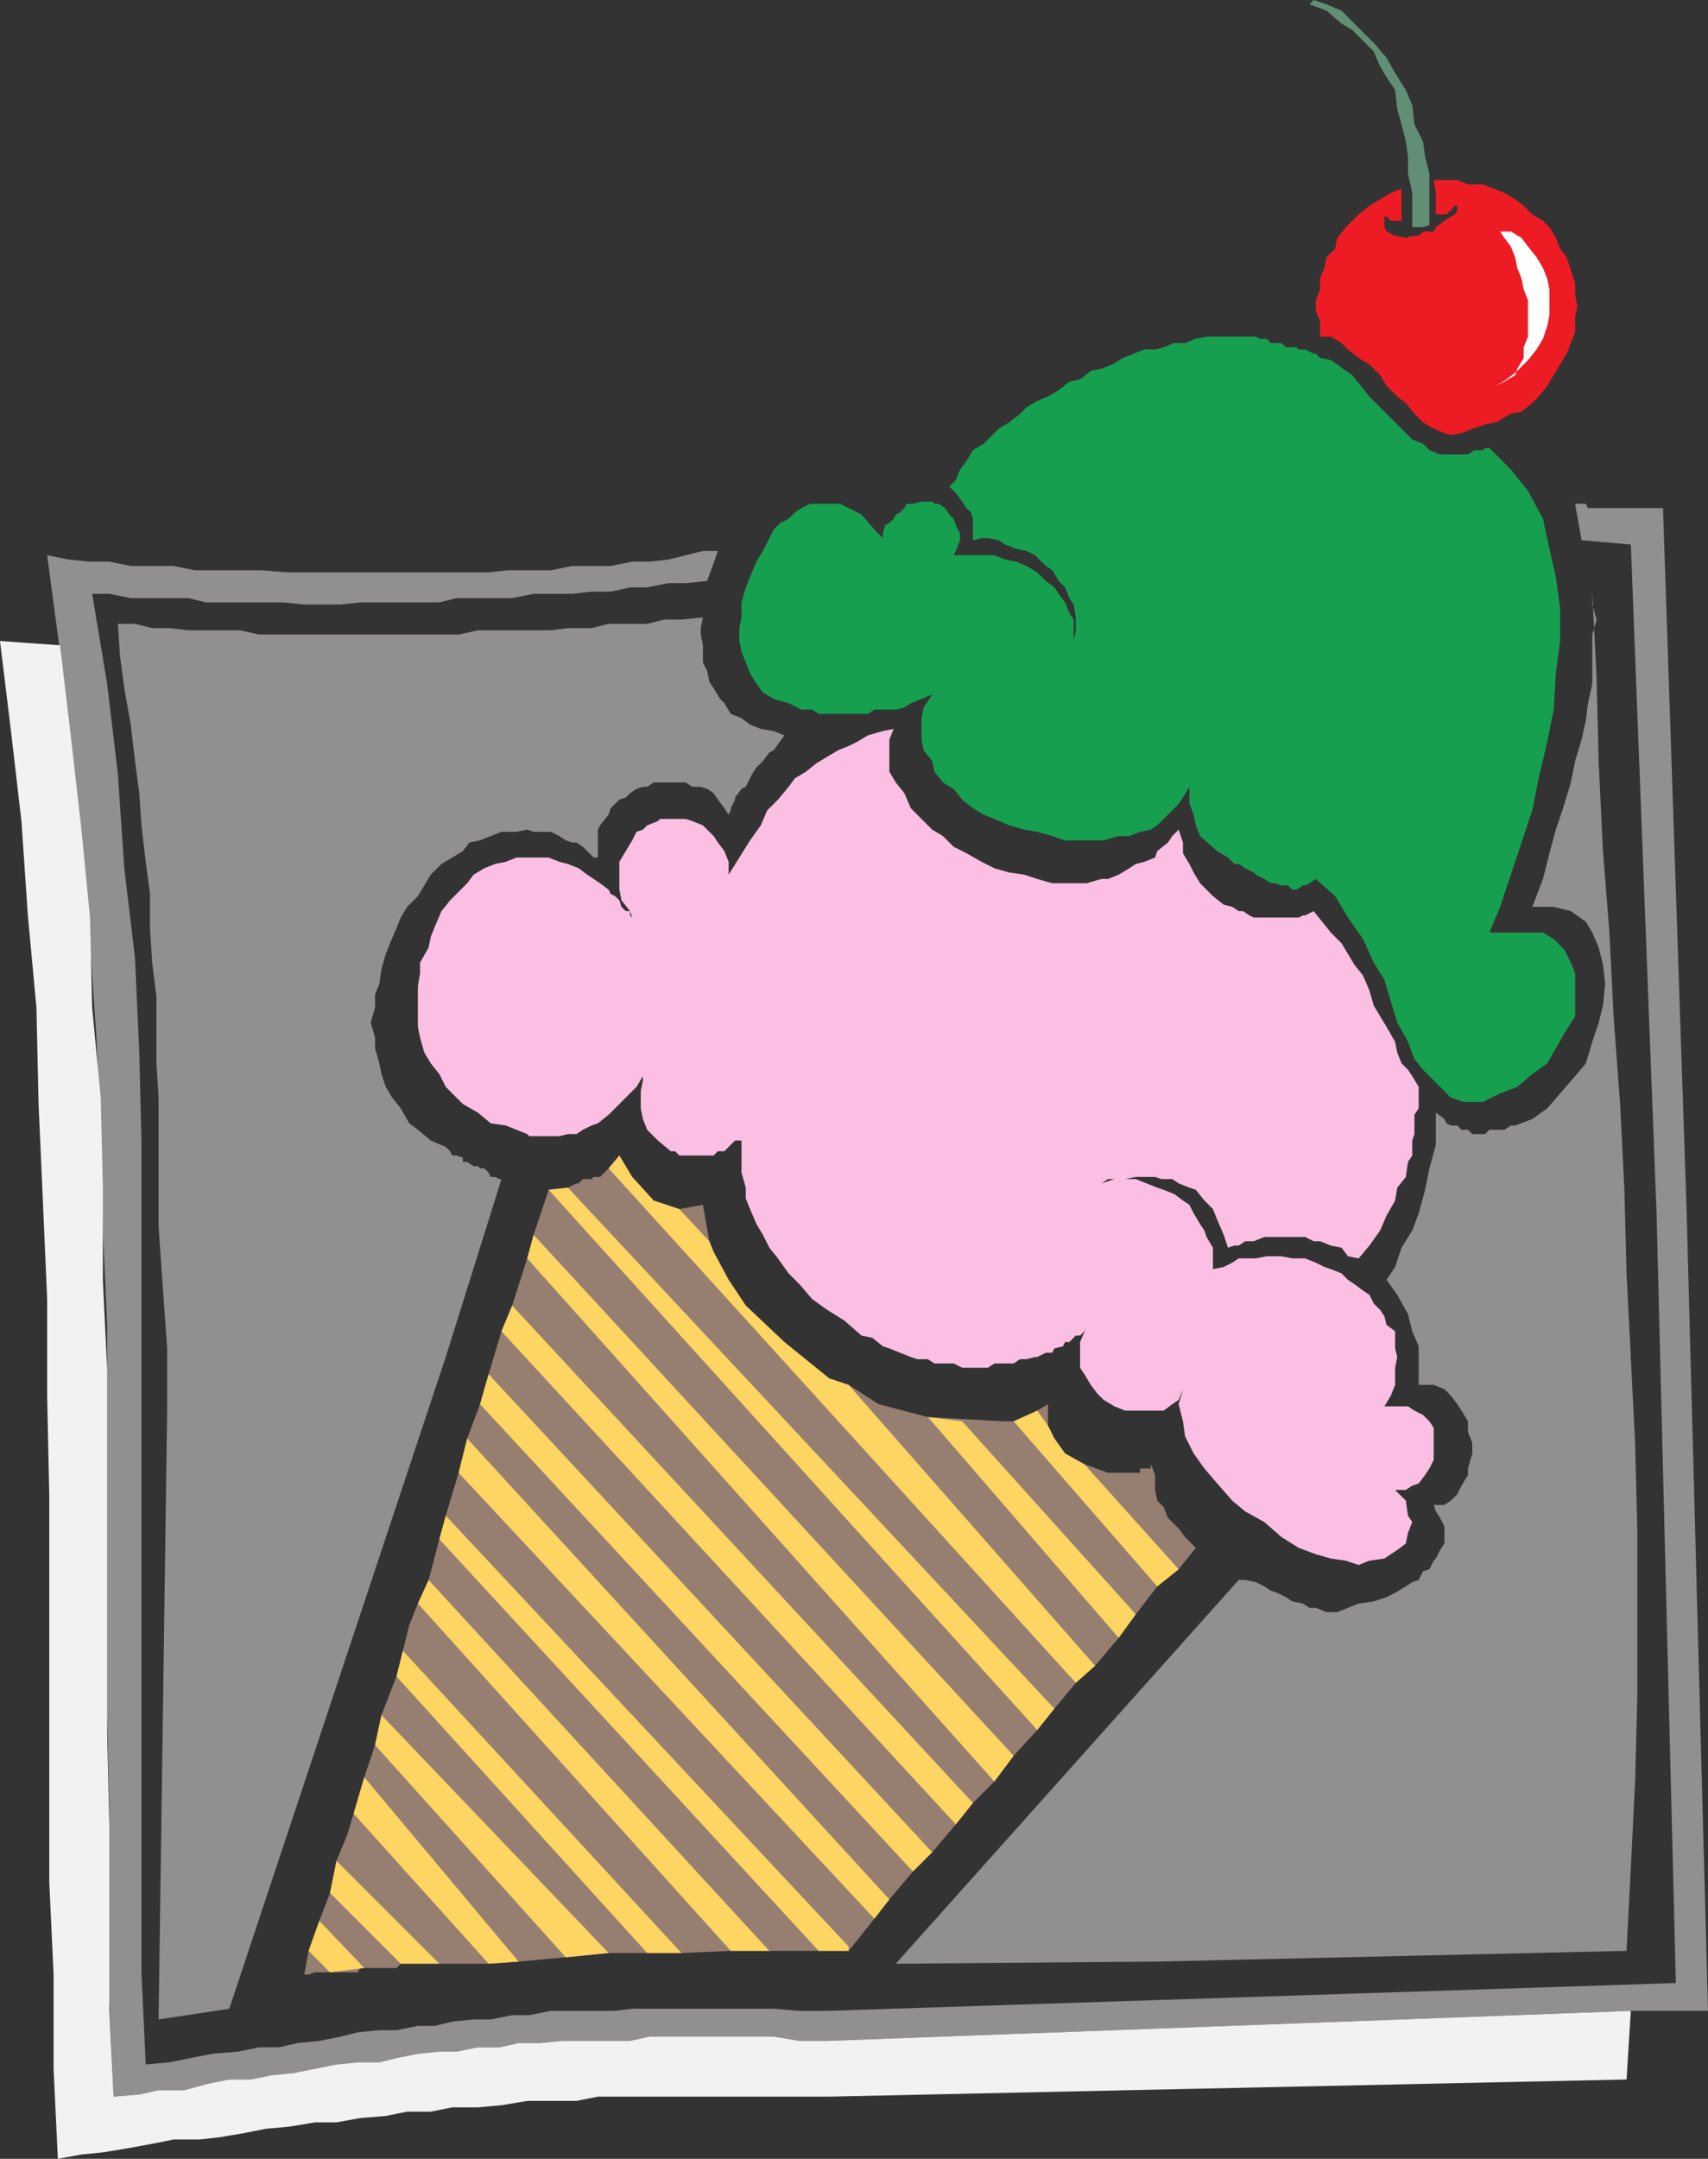 <svg xmlns="http://www.w3.org/2000/svg" width="597.75" height="755.25"><rect width="100%" height="100%" fill="#333333" stroke="none"/><path fill="#918f90" fill-rule="evenodd" d="M58.5 474.75v-3l-1.5-21L55.5 429v-45l-.75-12v-23.25l-1.5-12-.75-12v-12L51 301.5l-1.5-12.75-.75-11.25-1.5-11.25-1.5-12.75-2.25-12.75L42 229.5l-.75-11.25h6l6 1.5h6l6.75.75h18l6.75 1.5h69.75l6.75-1.5h25.5l6-.75H207l6-1.5h13.5l6-1.5h6l7.5-.75-.75 3.75V222l.75 3.75v6l1.5 3 .75 3.75 1.5 2.25 2.25 3.75 1.5 1.5 2.25 3.75 3.75 1.5 3 2.25 3.75 1.5 4.5.75 3.75 1.5-3.75 5.25-1.5.75-2.25 3-2.25 2.25-1.5 2.25-2.25 4.5-1.5.75-2.25 3v.75l-1.5 3v.75L255 285l-1.5-2.25-2.25-3-1.5-2.25-2.25-1.5-2.25-.75h-3l-2.25-1.5h-11.25l-2.25 1.5H225l-2.25.75-2.25 1.5-1.5 1.5-2.25.75-3 3L213 285l-3 3.75-.75 1.5v12V300h-1.5l-3.75-3.75-2.25-1.5h-1.5L198 294l-2.25-1.5-3-1.5h-6l-2.25-.75-3.75.75h-5.25l-7.5 3-3.75.75-2.25 3-7.5 4.5-3.75 3.75-4.5 7.5-3.75 3.75-2.25 3.75-1.5 3.75-2.25 5.25-1.5 3.75-1.5 5.25-.75 5.25-1.5 3.75v4.5l-1.5 5.25 1.5 5.25v3.75l1.5 5.25.75 3.75 1.5 4.5 2.25 3.75 3 3.75 3 5.25 3 2.25 4.5 3.75 5.25 2.25 1.5 1.5.75 1.5h1.5l2.25.75v1.5h1.5l2.25 1.5h1.5l.75.75h1.5l1.5 1.5.75 1.5h1.5l1.5.75h.75L156 474.75H58.5m438 0V471l-2.25-5.25-1.5-6L489 453l-3.75-5.25 3-4.5 2.25-6.75 3.75-6 2.25-6 2.25-8.25 1.5-7.5 2.25-8.25v-11.25l3 2.25.75 1.5 1.5.75H510l1.5 1.5h2.25l1.5 1.5h4.5l1.5-1.5h5.25l2.25-1.5h1.5l6-2.25 5.25-3.75 4.5-5.25 5.25-6L555 372l2.25-7.5 2.25-6.75 1.5-6 .75-7.5-.75-6.75-1.5-6-2.25-5.25-2.25-3.75-5.25-3.75-6-1.5h-7.5l3.75-9.75 2.25-9 2.25-8.25 3-9 2.25-7.5 1.5-7.5 2.25-7.5L555 252l.75-6 1.5-6.75V222l1.5-5.25-1.5-5.25V207l1.5 30 .75 30 1.5 30.75 2.25 28.5 1.5 30 2.25 30 1.5 30 .75 29.25 1.5 29.25H496.5m-438 0v18.75l-3 213 24.75-3.75 75.75-228H58.5m438 0v9.75h5.25l3.75 1.5 2.25 2.25 2.25 3 1.5 2.25 2.25 3.75V501l1.5 3.75v3.75l-1.5 5.25V516l-2.25 3.75-1.5 3-2.25 2.25-2.25 1.5h-3.75l.75 2.25L504 531l1.5 3v6l-1.5 2.25-1.5 3-.75.75-1.5 3-2.25.75-1.5 3-2.25.75L492 555l-3.75 2.25-3 1.5-4.5 1.5-5.25.75-7.5 3h-3.75l-3.75-1.5h-2.25L456 561l-3.75-.75-2.25-1.5-3-1.5-2.25-.75-2.25-1.5-3-1.5-3.75-.75h-2.25L313.5 687l91.5-.75 164.25-3.75 1.5-29.25 1.5-30L573 594v-59.25l-.75-30-1.5-29.25v-.75H496.5"/><path fill="#918f90" fill-rule="evenodd" d="m247.5 203.25-7.5.75h-6l-7.5 1.5h-6l-6.75 1.5H207l-6.75.75h-13.5l-7.5 1.5h-19.5l-6 1.5H126l-6.75.75H106.5l-7.5-.75H72l-6-1.5H45.75l-7.5-1.5h-6l5.25 31.5 3.75 31.5 2.25 33 3.75 31.5 1.5 33L49.5 399v291l1.5 32.25 8.25-.75 15-3 9-.75 7.5-1.5h6.75l6.75-1.5 7.5-.75 7.5-1.5 6-1.5 7.5-.75h6l7.5-1.5h6l6-1.5 7.5-.75h6l7.5-1.5h6l7.5-1.5h22.5l6-.75h49.5l9 .75h9.75l297-9.75-6.75-269.25-9-234-17.25-1.5-2.25-12.75H555l.75 1.5H582L590.25 423l7.5 280.5h-27L289.5 714h-9.75l-9-1.5h-43.5l-6.75 1.5h-24l-7.5.75h-7.5l-6.75 1.5h-7.5l-7.5 1.5h-6l-7.5.75-7.5 1.5-6 1.5h-7.5l-7.5.75-15 3-7.5.75-7.5 1.5h-7.5l-7.5 1.5-8.25 2.25h-9l-6.75 1.5-9 .75-1.5-33.75V633l-.75-33.75V463.5l-1.5-33-.75-33.75-1.5-33.75-2.25-33-3-33.75-3.75-33.75L21 228l-4.5-33.75 7.5 1.5 7.5.75h6.75l7.5 1.5h15l7.5 1.5H91.5l9 .75H171l6.75-.75h15l7.5-1.5h13.5l7.5-1.5h6l6.75-.75 12-3h5.25l-3.75 10.5"/><path fill="#f2f2f2" fill-rule="evenodd" d="M0 224.25 3.75 255l3.75 32.25 2.25 33 3 32.25.75 33.75L15 420l1.5 34.5v33.75l.75 35.25v135l1.5 32.25v33l1.5 31.5 8.25-1.5L36 753l9-1.5 8.25-1.5 7.5-1.5h9l6.75-.75 9-1.5 7.5-1.5 8.25-.75 9-1.5h7.5L126 741l9-.75 7.5-1.5h8.25l7.5-1.5h9l8.25-.75 9-1.5h17.25l7.5-1.5h81l279-6 1.5-24L289.5 714h-9.75l-9-1.5h-43.5l-6.75 1.5h-24l-7.5.75h-7.5l-6.75 1.5h-7.5l-7.5 1.5h-6l-7.5.75-7.5 1.5-6 1.5h-7.5l-7.5.75-15 3-7.5.75-7.5 1.5h-7.5l-7.5 1.5-8.25 2.25h-9l-6.75 1.5-9 .75-1.5-30.75v-64.5l-.75-31.5v-127.5l-1.5-31.5V415.5l-.75-31.5-3-31.5-.75-31.5-3-30.75-3.75-33-3.75-31.5-21-1.5"/><path fill="#179f50" fill-rule="evenodd" d="M375.75 224.25v-7.5l-1.5-2.25-1.5-3.75-2.25-3-1.5-2.25-3-2.25-3-3-3.75-2.25-3.75-1.5-3.75-.75-3.75-1.5h-14.25l.75-1.5L336 189v-2.25l-1.5-3-.75-2.25-1.5-1.5-1.5-2.25-2.25-1.5H327l-.75-.75h-3.75l-3 .75h-2.25l-.75 1.5-1.5 1.5-1.5.75-.75 1.5-1.5 1.5-1.5.75-.75 3v1.5l-3-3-4.5-5.25-7.5-3.75h-10.5l-3 1.5-2.25 1.5-2.25 2.25-3 1.5-2.25 2.25-3.75 7.5-2.25 3.75-2.25 5.25-1.5 3.75-1.5 5.25V216l-.75 3.75v4.5l.75 3.75 3 7.5 2.25 3.75 2.25 3 3.75 2.25L276 246l4.5 2.25h3.75l2.25 1.5h17.25l2.25-1.5h7.5l3-.75 2.25-1.5 7.5-3-3 4.5-.75 3.75v7.5l.75 3.75 3 3.75.75 3.75 3 3.75 3.75 2.25 3 3.75 3.75 3 3.75 2.25 3.75 1.5 5.25 2.25 5.25 1.5 4.5.75 5.25 1.5 4.5 1.5h13.5l5.25-1.5h3.75L399 291l3.75-.75 2.25-1.5 7.5-7.5L414 279l2.25-3.75v-3 9l1.5 3.75.75 3.75 1.5 3.75 6 5.25 3.75 2.25 2.25 2.25h1.5l2.25 1.5 3 1.5.75.75 3 1.5 2.25 1.5h1.5l2.25.75h2.25l1.5 1.5h1.5l2.25-1.5h.75l1.5-.75 2.25-1.5 6.75 6 4.5 7.5 5.25 7.5 3.75 8.25 3.75 6 4.5 15 3.75 6.75 2.25 6 3 3.75 9.75 9.75 4.5 1.5H519l6-3 6-2.25 5.25-4.5 5.25-3.75 6-10.5 3.75-6v-15l-1.5-3.75-2.25-4.5-3.75-3.75-3.75-2.25h-18.75l3.75-9 11.25-33.75 2.25-11.25 3-12.75 2.25-11.25.75-12.75 1.5-11.25V213l-1.5-11.25-2.25-9.75-2.25-10.5-5.25-9.75-6-7.5-7.5-7.5h-1.5l-.75.75h-3l-2.25 1.5H504l-3.75-1.5-2.25-2.25-3.75-1.5-15-15-6-7.5-2.25-1.5-3-2.25-2.25-1.5-3.75-.75-1.5-1.5h-.75l-3-1.5h-2.25l-.75-.75H450l-1.5-1.5h-3.75l-1.5-1.5H441l-1.5-.75h-17.25l-3.75.75-3.75 1.5H411l-3.75 1.5-3 .75h-3.75l-7.5 3-3.75 2.25-3.75 1.5-3.75.75-3.75 3-3.75.75-3.75 3-3.75 2.25-3.75 1.5-3.75 2.25-2.25 2.25-3.75 3-3.75 2.25-5.25 5.25-3.75 2.25-2.25 3.75-2.25 3-1.5 3.75-2.25 2.25 2.25 2.25 2.25 3 1.5 2.25 1.5 1.5.75 2.25v7.5l3-.75h2.25l3.75.75 2.25 1.5 3.75 1.5 3.75.75 3 1.5L366 198l2.25 1.5 2.25 3.75 2.25 2.25 1.5 3.75 1.5 2.25.75 4.5v4.5l-.75 3.75"/><path fill="#fbbfe3" fill-rule="evenodd" d="m496.5 380.25-2.25-3.75-1.5-2.25-2.25-2.25-1.5-3.75-.75-3.75-3-5.25-4.5-7.5-1.5-5.25-2.25-5.25-3-3.75-4.5-7.5-3.75-3.75-6-7.5-3 1.5H456l-1.5.75h-15.75l-1.5-.75-2.25-1.5h-1.5l-2.25-1.5-3-.75-3.75-3-4.5-4.5-2.25-3.75-1.5-3-2.25-3.75v-3.75l-1.5-4.5-2.25 2.25-1.5 2.25-3.75 3-.75 2.25-3.75 1.5-3 .75-2.25 1.5-3.75 2.25-3.75 1.5h-2.25l-5.25 1.5h-12l-5.25-1.5-4.5-1.5-5.25-.75-5.25-1.5-4.5-2.25-5.25-3-4.5-2.25-3.75-3.75-3.75-2.25-7.5-7.5-2.25-5.25-3-3.75-2.25-3.75v-11.25l1.5-3.75-3.75.75-5.25 1.5-3.75 2.25-3 1.5-3.75 1.5-7.5 4.5-3.75 3-3.75 2.25-2.25 3-3.75 4.5-3.75 3.75-2.25 5.25-3.75 5.25-7.5 12v-4.5l-1.5-3.75-2.25-3-1.5-2.25-3.75-3.75-3.75-1.5-2.25-.75h-9l-.75.75-3.75 1.5-1.5 1.5-2.25.75-1.5 3-4.5 7.5v9.75l.75 3.75 3 3.75.75 2.25-.75-.75v-1.5H219l-1.5-1.5-.75-2.25-1.5-1.5-1.5-.75-.75-1.5-3-2.25-4.5-3-3-2.25-3.75-1.5-3-.75L192 300h-11.25l-3.75 1.5-3.75.75-3.75 1.5-3.75 2.25-2.25 3-6 6-3 3.75-2.25 5.25-1.5 3.75-.75 3.75-3 5.25v3.75l-.75 4.5v14.25L147 363l1.5 5.25 2.25 3.75 3 3.75 2.25 4.5 6 6 5.25 3 4.5 3.75 5.25.75 7.5 3 .75.75h10.5l3-.75h3l2.25-1.5 3-1.5 2.25-.75 3.75-3 9.75-9.75 2.25-3.75v1.5l-.75 3.75v6l.75 3.75 1.5 3.75 3.75 3.75 4.5 3.75h1.5l1.5 1.5h12l1.5-1.5h2.25l3.75-3.75h2.25v11.25l1.5 5.25v3.75l1.5 3.75 2.25 5.25L267 432l2.25 4.5 3 3.75 3.75 5.25 3.75 3.75 4.5 5.25 5.25 3.75 6 3.75 6 5.25 3.75.75 3.75 3 2.25.75 7.5 3 2.25.75h3.75L327 477h6.75l3 1.5h9L348 477h6.75l2.25-1.5h2.25l3-.75h.75l3-1.5h2.25l.75-1.5 3-.75.75-1.5h1.5l2.25-2.25h1.5l1.5-1.5.75-1.5-2.25 5.25v9l1.5 2.25 2.25 3.75 2.25 3 2.25 2.25L390 492l3.75 1.5h13.5l3-2.25 2.25-1.5L414 486l-1.5 5.25 1.5 6 .75 5.25 3 6 3.75 5.25L426 519l5.25 6 4.5 3.75 6.75 3.75 6 5.25 6 3.75 6 2.25 5.25 1.5 5.25.75 4.5 1.5 3.75-1.5 5.25-.75 4.5-3 3-2.25.75-3.75 1.5-3.75-1.5-2.25L492 525l-3.75-3.75H492l2.25-1.5 2.25-.75 2.25-3 1.5-2.25 1.5-3V499.5l-1.5-2.25L498 495l-3-1.5-2.25-1.5h-8.25l2.25-3.75 1.5-3.75v-6l.75-3.75-.75-3v-6l-3-2.25-.75-3-1.5-2.25-2.25-2.25-1.5-3-2.25-1.5-3-2.25-2.25-1.5-2.25-2.25-3.75-1.5-2.25-.75-3-1.5-3.75-1.5h-4.5l-3.75-.75h-5.25l-3.75.75h-6l-2.25 1.5-3 1.5-3.75.75v-7.5l-2.25-3.75-.75-2.25-1.5-2.25-2.25-3.75-1.5-3L414 420l-3-2.25-3.75-1.5-2.25-.75-7.5-3H390l-4.5 1.5 2.25-1.5h6l3.75-.75h6.75l2.25.75h3.75l2.25 1.5 3.75 1.5 2.25.75 3 3.75 3 3 1.5 3.75 2.25 5.25 1.5 4.5 2.25-.75h1.5l2.25-1.5h3l3.75-1.5h14.25l3 1.5H462l3.75 1.5 3.75.75 2.25 3 3.75.75 3.75-4.5 3.75-5.25 2.25-5.25 3-5.25.75-4.5 3-3.75.75-5.25 1.5-2.25V399l.75-2.25V390l1.5-2.25v-7.5"/><path fill="#967e71" fill-rule="evenodd" d="m418.5 541.5-3.75-3.75-2.25-3-3.75-3.75-1.5-3.75L405 525l-.75-3.75V516l-1.5-3.75v1.5H399v1.5h-11.25l-8.25-3-6.75-3.75-3.75-5.25-2.25-4.5v-7.5L363 493.5l-8.25 3.75H351l-26.25-1.5-17.25-4.5-10.5-6.75-6.75-2.25-15.75-12.75-13.5-12.75-6-9-5.25-9.75-1.5-3.75L246 421.5l-8.25 1.5-9-3-7.5-8.25-4.5-7.5-3.75 4.5-3 3h-2.25l-.75.75h-3l-1.5 1.5h-.75l-3 1.5-6.75.75-5.25 15.75-2.25 8.25-5.25 16.5-3.75 9-4.5 15-3 10.5-4.5 12-3 12-4.5 15-2.25 8.25-3.75 14.25-3.75 8.25-3 7.5-4.5 18-5.25 13.5-2.25 10.5-3.75 11.25-3.75 12.75-2.25 7.5-3.75 9-2.25 11.25-3.75 9.75-3.75 10.5-1.5 8.25h1.5l2.25-.75h15l.75-1.5h12.75l1.5-1.5H171l10.5-.75 16.5-1.5 15-1.5h25.5l17.25-.75H297l9-11.25 5.25-6.75 8.25-9.75 6.75-6.75 8.25-9.75 6-7.5 7.5-7.5 6.75-9 8.25-9 6-7.5 7.5-9 6.75-6 8.25-9.75 6-8.25L405 555l7.5-6 6-7.5"/><path fill="#ed1c24" fill-rule="evenodd" d="M484.5 75.75v3.75l.75 1.5 3 1.5h.75l3 .75 2.25-.75h2.25L498 81h3.75l.75-1.5 3-2.25 2.25-1.5 1.5-.75.75-1.5V72h-.75l-3 3h-3.75v.75-8.25l-.75-4.5H510l3.75 1.5H519l7.5 3 3.75 2.25 3 2.25 3 3 3.75 2.25 2.25 2.25 2.25 3.75L546 87l2.25 3 3 9v3.75l.75 4.5-.75 3.75v5.25l-3 7.5L541.5 135l-3 3.75-2.25 2.25-3.75 3-3.75.75-5.25 3-3.75.75-4.5 1.5-3.75 1.5-3.75.75-2.25-.75-3.75-1.5-3.75-2.25-3-3-3-3.75-3-2.25-3.75-3.75-2.25-3.75-3.75-3.75-3.75-2.25-3.75-3-2.25-2.25-3.75-2.25H462v-5.25l-1.5-3.75V105l1.5-3.75V97.5l1.5-3.75.75-3.75 3-3 .75-3.75 3-3.75 4.5-4.5 3.75-3 7.5-4.5 3.75-1.5v11.25h-3.75l-1.5-1.5h-.75"/><path fill="#618f75" fill-rule="evenodd" d="m458.25 1.5 6 2.25 5.25 4.5 3.75 2.25 7.5 7.5 2.25 5.25 2.25 3.75 3 4.5.75 6.75 1.5 5.25 1.5 6 .75 5.25v6l1.5 6.75v12H498l2.25-.75v-18l-1.5-6-.75-5.25-3-6-.75-6.75L492 31.5l-3.75-6-3-5.25-3.75-4.5-12-12-5.25-2.25-4.5-1.5-1.5 1.5"/><path fill="#fdd562" fill-rule="evenodd" d="m412.5 549-33-36.75-6.75-3.75-3.75-5.25-2.25-4.5-3.75-5.25-8.25 3.75L405 555l7.5-6m-15 15.75-60.75-67.5-12-1.5L391.5 573l6-8.25M228.75 420l-7.5-8.25-4.5-7.5-3.75 4.5 163.5 180 6.75-6L297 484.5l-6.75-2.25-15.75-12.75-13.5-12.75-6-9-5.25-9.75-1.5-3.75-10.5-11.25-9-3M369 597.75 198.75 415.5l-6.75.75 171 189 6-7.5m-14.25 16.5L186.75 432l-2.25 8.25 163.5 183 6.75-9m-14.25 16.5-161.25-174-3.75 9 159 172.5 6-7.5M326.25 648 171 480.75l-3 10.5 151.5 163.5 6.75-6.75m-15 16.5L163.5 503.25l-3 12 145.5 156 5.25-6.75m-14.25 18V681L156 530.25l-2.25 8.25 132.75 144H297m-27.75 0L150 552.75l-3.75 8.25 109.5 121.5h13.5m-30.75.75L141 577.5l-2.25 9 87.75 96.75h12m-25.5 0L133.5 600l-2.25 10.5L198 684.75l15-1.5m-31.5 3-54-64.5-3.75 12.75L171 687l10.5-.75m-27.75.75-36-36-2.25 11.25L140.25 687h13.5m-26.25 1.5L111.75 672 108 682.5l7.5 7.5 12-1.5"/><path fill="#fff" fill-rule="evenodd" d="m525 81 1.5 2.25 2.25 3 1.5 3.75.75 3.75 1.5 3.75.75 3.75 1.5 3.75v12.75l-1.5 3.75v3.75L531 129l-.75 2.25-3.75 2.25-3 1.5 3.75-2.25 3.75-3 3.75-3.75 3-3.75 2.25-3.75 1.5-4.5.75-3.75v-9l-.75-3.75-1.5-3.75-2.25-3.75-3-3.75-2.25-3-3.75-2.25H525"/></svg>
